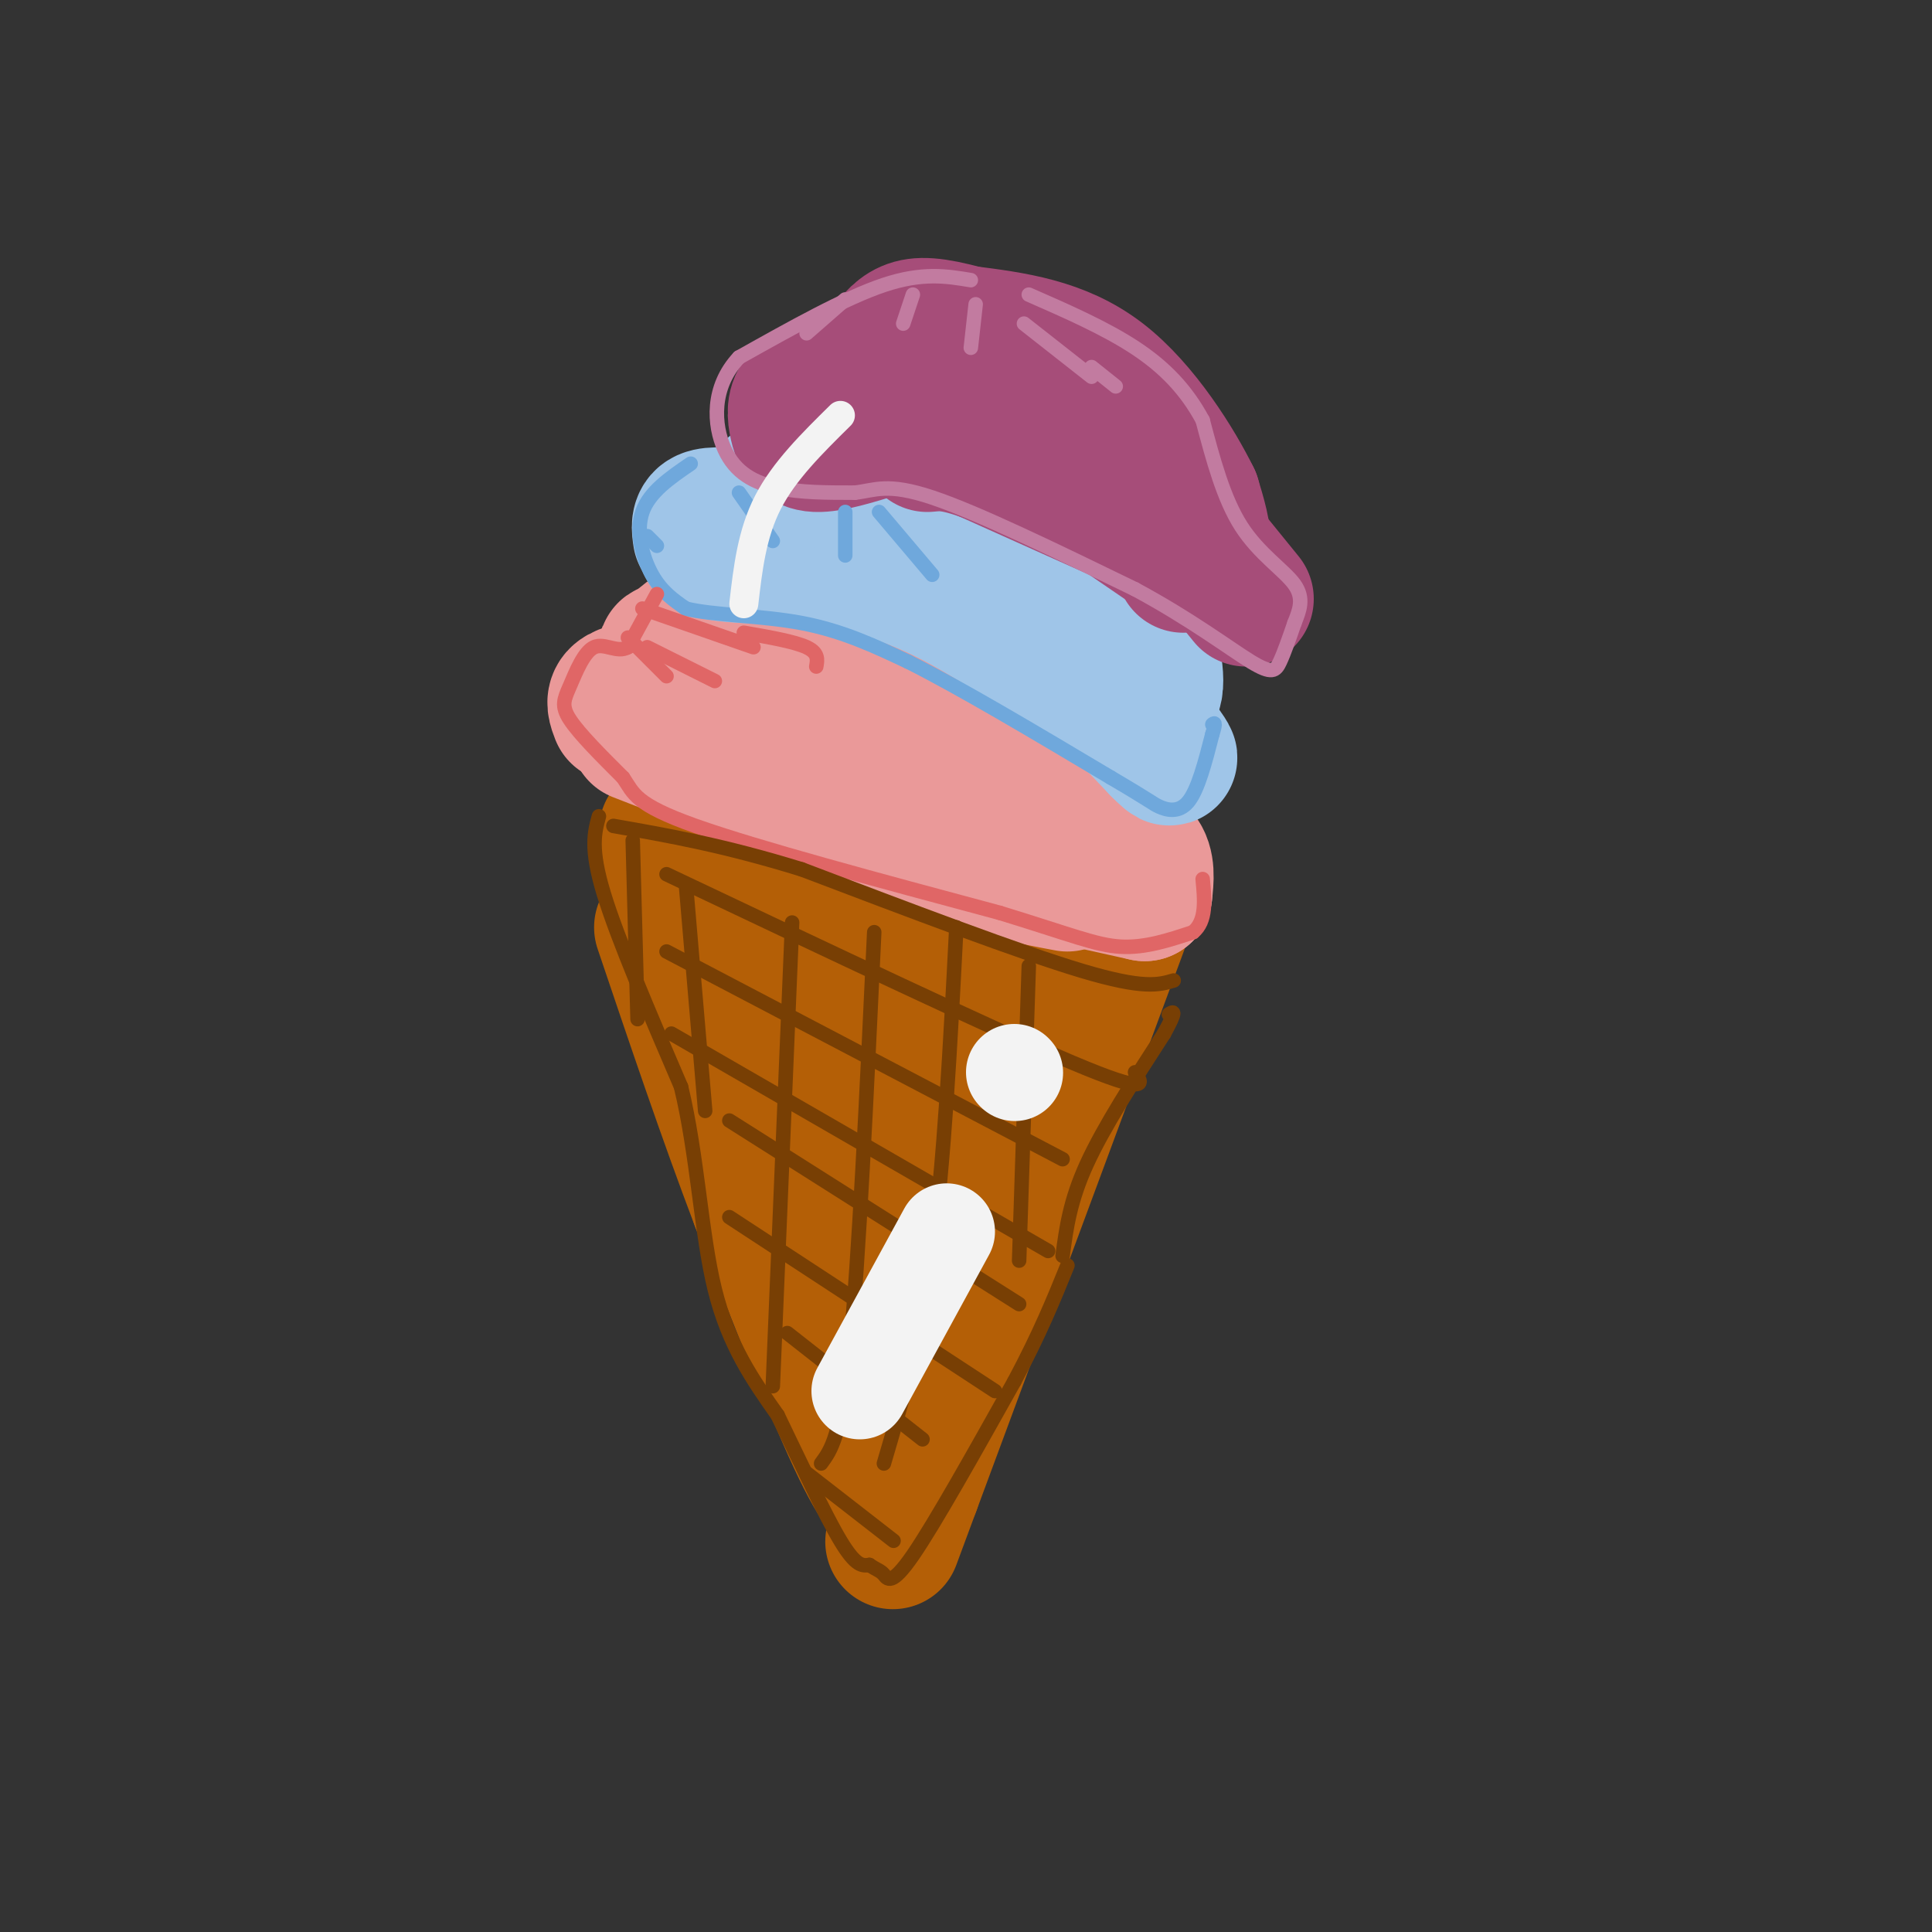 <svg viewBox='0 0 400 400' version='1.1' xmlns='http://www.w3.org/2000/svg' xmlns:xlink='http://www.w3.org/1999/xlink'><rect x="0" y="0" width="400" height="400" fill="#333333" stroke="none"/><g fill='none' stroke='rgb(180,95,6)' stroke-width='28' stroke-linecap='round' stroke-linejoin='round'><path d='M232,192c0.000,0.000 -43.000,116.000 -43,116'/><path d='M189,308c-7.167,19.333 -3.583,9.667 0,0'/><path d='M187,311c-2.000,-0.333 -4.000,-0.667 -9,-11c-5.000,-10.333 -13.000,-30.667 -21,-51'/><path d='M157,249c-6.833,-18.000 -13.417,-37.500 -20,-57'/><path d='M138,172c0.000,0.000 3.000,16.000 3,16'/><path d='M142,177c-0.644,-1.956 -1.289,-3.911 6,-1c7.289,2.911 22.511,10.689 35,15c12.489,4.311 22.244,5.156 32,6'/><path d='M217,198c-4.000,5.083 -8.000,10.167 -13,21c-5.000,10.833 -11.000,27.417 -17,44'/><path d='M162,205c0.000,0.000 18.000,67.000 18,67'/><path d='M177,212c0.000,0.000 14.000,14.000 14,14'/><path d='M186,208c0.000,0.000 1.000,0.000 1,0'/><path d='M138,175c0.000,0.000 4.000,13.000 4,13'/></g>
<g fill='none' stroke='rgb(234,153,153)' stroke-width='28' stroke-linecap='round' stroke-linejoin='round'><path d='M132,152c0.000,0.000 59.000,23.000 59,23'/><path d='M191,175c14.833,5.167 22.417,6.583 30,8'/><path d='M228,183c0.000,0.000 9.000,2.000 9,2'/><path d='M237,185c0.333,-3.000 0.667,-6.000 -1,-8c-1.667,-2.000 -5.333,-3.000 -9,-4'/><path d='M219,167c-6.422,-7.133 -12.844,-14.267 -25,-21c-12.156,-6.733 -30.044,-13.067 -40,-15c-9.956,-1.933 -11.978,0.533 -14,3'/><path d='M140,134c-2.667,0.667 -2.333,0.833 -2,1'/><path d='M135,142c-2.917,0.500 -5.833,1.000 -7,2c-1.167,1.000 -0.583,2.500 0,4'/><path d='M136,148c6.250,-0.667 12.500,-1.333 18,0c5.500,1.333 10.250,4.667 15,8'/><path d='M149,134c-0.089,-1.200 -0.178,-2.400 9,-3c9.178,-0.600 27.622,-0.600 36,0c8.378,0.600 6.689,1.800 5,3'/><path d='M199,134c5.044,4.244 15.156,13.356 20,19c4.844,5.644 4.422,7.822 4,10'/><path d='M202,161c0.000,0.000 -25.000,-3.000 -25,-3'/></g>
<g fill='none' stroke='rgb(159,197,232)' stroke-width='28' stroke-linecap='round' stroke-linejoin='round'><path d='M146,110c-0.179,1.054 -0.357,2.107 0,3c0.357,0.893 1.250,1.625 8,2c6.750,0.375 19.357,0.393 31,4c11.643,3.607 22.321,10.804 33,18'/><path d='M218,137c7.500,4.000 9.750,5.000 12,6'/><path d='M230,143c4.000,1.500 8.000,3.000 9,0c1.000,-3.000 -1.000,-10.500 -3,-18'/><path d='M236,125c-8.822,-8.800 -29.378,-21.800 -43,-27c-13.622,-5.200 -20.311,-2.600 -27,0'/><path d='M166,98c-6.167,1.500 -8.083,5.250 -10,9'/><path d='M154,107c-3.250,-0.333 -6.500,-0.667 -8,0c-1.500,0.667 -1.250,2.333 -1,4'/><path d='M221,135c0.000,0.000 19.000,20.000 19,20'/><path d='M240,155c3.333,3.333 2.167,1.667 1,0'/></g>
<g fill='none' stroke='rgb(166,77,121)' stroke-width='28' stroke-linecap='round' stroke-linejoin='round'><path d='M175,78c-3.649,1.149 -7.298,2.298 -9,4c-1.702,1.702 -1.458,3.958 -1,6c0.458,2.042 1.131,3.869 4,4c2.869,0.131 7.935,-1.435 13,-3'/><path d='M184,84c2.644,-0.400 5.289,-0.800 9,0c3.711,0.800 8.489,2.800 17,8c8.511,5.200 20.756,13.600 33,22'/><path d='M243,114c5.667,3.833 3.333,2.417 1,1'/><path d='M245,117c1.833,-0.833 3.667,-1.667 4,-4c0.333,-2.333 -0.833,-6.167 -2,-10'/><path d='M247,103c-3.289,-6.711 -10.511,-18.489 -19,-25c-8.489,-6.511 -18.244,-7.756 -28,-9'/><path d='M200,69c-6.800,-1.844 -9.800,-1.956 -12,-1c-2.200,0.956 -3.600,2.978 -5,5'/><path d='M245,108c0.000,0.000 13.000,16.000 13,16'/><path d='M233,107c0.000,0.000 -29.000,-13.000 -29,-13'/><path d='M204,94c-6.833,-2.500 -9.417,-2.250 -12,-2'/></g>
<g fill='none' stroke='rgb(194,123,160)' stroke-width='3' stroke-linecap='round' stroke-linejoin='round'><path d='M201,58c-5.000,-0.833 -10.000,-1.667 -18,1c-8.000,2.667 -19.000,8.833 -30,15'/><path d='M153,74c-5.786,6.155 -5.250,14.042 -3,19c2.250,4.958 6.214,6.988 11,8c4.786,1.012 10.393,1.006 16,1'/><path d='M177,102c4.178,-0.467 6.622,-2.133 16,1c9.378,3.133 25.689,11.067 42,19'/><path d='M235,122c11.607,6.238 19.625,12.333 24,15c4.375,2.667 5.107,1.905 6,0c0.893,-1.905 1.946,-4.952 3,-8'/><path d='M268,129c1.024,-2.595 2.083,-5.083 0,-8c-2.083,-2.917 -7.310,-6.262 -11,-12c-3.690,-5.738 -5.845,-13.869 -8,-22'/><path d='M249,87c-3.378,-6.267 -7.822,-10.933 -14,-15c-6.178,-4.067 -14.089,-7.533 -22,-11'/><path d='M175,62c0.000,0.000 -8.000,7.000 -8,7'/><path d='M189,61c0.000,0.000 -2.000,6.000 -2,6'/><path d='M202,63c0.000,0.000 -1.000,9.000 -1,9'/><path d='M212,67c0.000,0.000 14.000,11.000 14,11'/><path d='M226,76c0.000,0.000 5.000,4.000 5,4'/></g>
<g fill='none' stroke='rgb(111,168,220)' stroke-width='3' stroke-linecap='round' stroke-linejoin='round'><path d='M143,96c-4.289,2.933 -8.578,5.867 -10,10c-1.422,4.133 0.022,9.467 2,13c1.978,3.533 4.489,5.267 7,7'/><path d='M142,126c5.444,1.400 15.556,1.400 24,3c8.444,1.600 15.222,4.800 22,8'/><path d='M188,137c10.667,5.333 26.333,14.667 42,24'/><path d='M230,161c8.464,4.964 8.625,5.375 10,6c1.375,0.625 3.964,1.464 6,-1c2.036,-2.464 3.518,-8.232 5,-14'/><path d='M251,152c0.833,-2.667 0.417,-2.333 0,-2'/><path d='M182,106c0.000,0.000 11.000,13.000 11,13'/><path d='M175,106c0.000,0.000 0.000,9.000 0,9'/><path d='M153,102c0.000,0.000 7.000,10.000 7,10'/><path d='M134,111c0.000,0.000 2.000,2.000 2,2'/></g>
<g fill='none' stroke='rgb(224,102,102)' stroke-width='3' stroke-linecap='round' stroke-linejoin='round'><path d='M136,123c0.000,0.000 -6.000,11.000 -6,11'/><path d='M130,134c-2.246,1.290 -4.860,-0.984 -7,0c-2.140,0.984 -3.807,5.226 -5,8c-1.193,2.774 -1.912,4.078 0,7c1.912,2.922 6.456,7.461 11,12'/><path d='M129,161c2.244,3.289 2.356,5.511 15,10c12.644,4.489 37.822,11.244 63,18'/><path d='M207,189c14.689,4.489 19.911,6.711 25,7c5.089,0.289 10.044,-1.356 15,-3'/><path d='M247,193c2.833,-2.333 2.417,-6.667 2,-11'/><path d='M130,132c0.000,0.000 8.000,8.000 8,8'/><path d='M134,134c0.000,0.000 14.000,7.000 14,7'/><path d='M133,126c0.000,0.000 23.000,8.000 23,8'/><path d='M154,131c5.250,0.917 10.500,1.833 13,3c2.500,1.167 2.250,2.583 2,4'/></g>
<g fill='none' stroke='rgb(120,63,4)' stroke-width='3' stroke-linecap='round' stroke-linejoin='round'><path d='M124,169c-0.917,3.333 -1.833,6.667 1,16c2.833,9.333 9.417,24.667 16,40'/><path d='M141,225c3.467,14.400 4.133,30.400 7,42c2.867,11.600 7.933,18.800 13,26'/><path d='M161,293c4.644,9.600 9.756,20.600 13,26c3.244,5.400 4.622,5.200 6,5'/><path d='M180,324c1.500,1.036 2.250,1.125 3,2c0.750,0.875 1.500,2.536 6,-4c4.500,-6.536 12.750,-21.268 21,-36'/><path d='M210,286c5.333,-10.000 8.167,-17.000 11,-24'/><path d='M220,260c0.750,-5.667 1.500,-11.333 5,-19c3.500,-7.667 9.750,-17.333 16,-27'/><path d='M241,214c2.833,-5.167 1.917,-4.583 1,-4'/><path d='M243,203c-3.083,0.917 -6.167,1.833 -19,-2c-12.833,-3.833 -35.417,-12.417 -58,-21'/><path d='M166,180c-16.167,-5.000 -27.583,-7.000 -39,-9'/><path d='M131,174c0.000,0.000 1.000,37.000 1,37'/><path d='M142,183c0.000,0.000 4.000,47.000 4,47'/><path d='M164,191c0.000,0.000 -4.000,96.000 -4,96'/><path d='M181,193c-1.583,33.833 -3.167,67.667 -5,86c-1.833,18.333 -3.917,21.167 -6,24'/><path d='M198,192c-1.250,24.250 -2.500,48.500 -5,67c-2.500,18.500 -6.250,31.250 -10,44'/><path d='M213,200c0.000,0.000 -2.000,61.000 -2,61'/><path d='M138,181c33.917,16.083 67.833,32.167 84,39c16.167,6.833 14.583,4.417 13,2'/><path d='M138,197c0.000,0.000 82.000,43.000 82,43'/><path d='M139,214c0.000,0.000 78.000,45.000 78,45'/><path d='M151,232c0.000,0.000 60.000,38.000 60,38'/><path d='M151,252c0.000,0.000 55.000,36.000 55,36'/><path d='M163,276c0.000,0.000 28.000,22.000 28,22'/><path d='M167,305c0.000,0.000 18.000,14.000 18,14'/></g>
<g fill='none' stroke='rgb(243,243,243)' stroke-width='20' stroke-linecap='round' stroke-linejoin='round'><path d='M210,222c0.000,0.000 0.100,0.100 0.1,0.1'/><path d='M196,255c0.000,0.000 -18.000,33.000 -18,33'/></g>
<g fill='none' stroke='rgb(243,243,243)' stroke-width='6' stroke-linecap='round' stroke-linejoin='round'><path d='M174,86c-5.833,5.750 -11.667,11.500 -15,18c-3.333,6.500 -4.167,13.750 -5,21'/></g>
</svg>